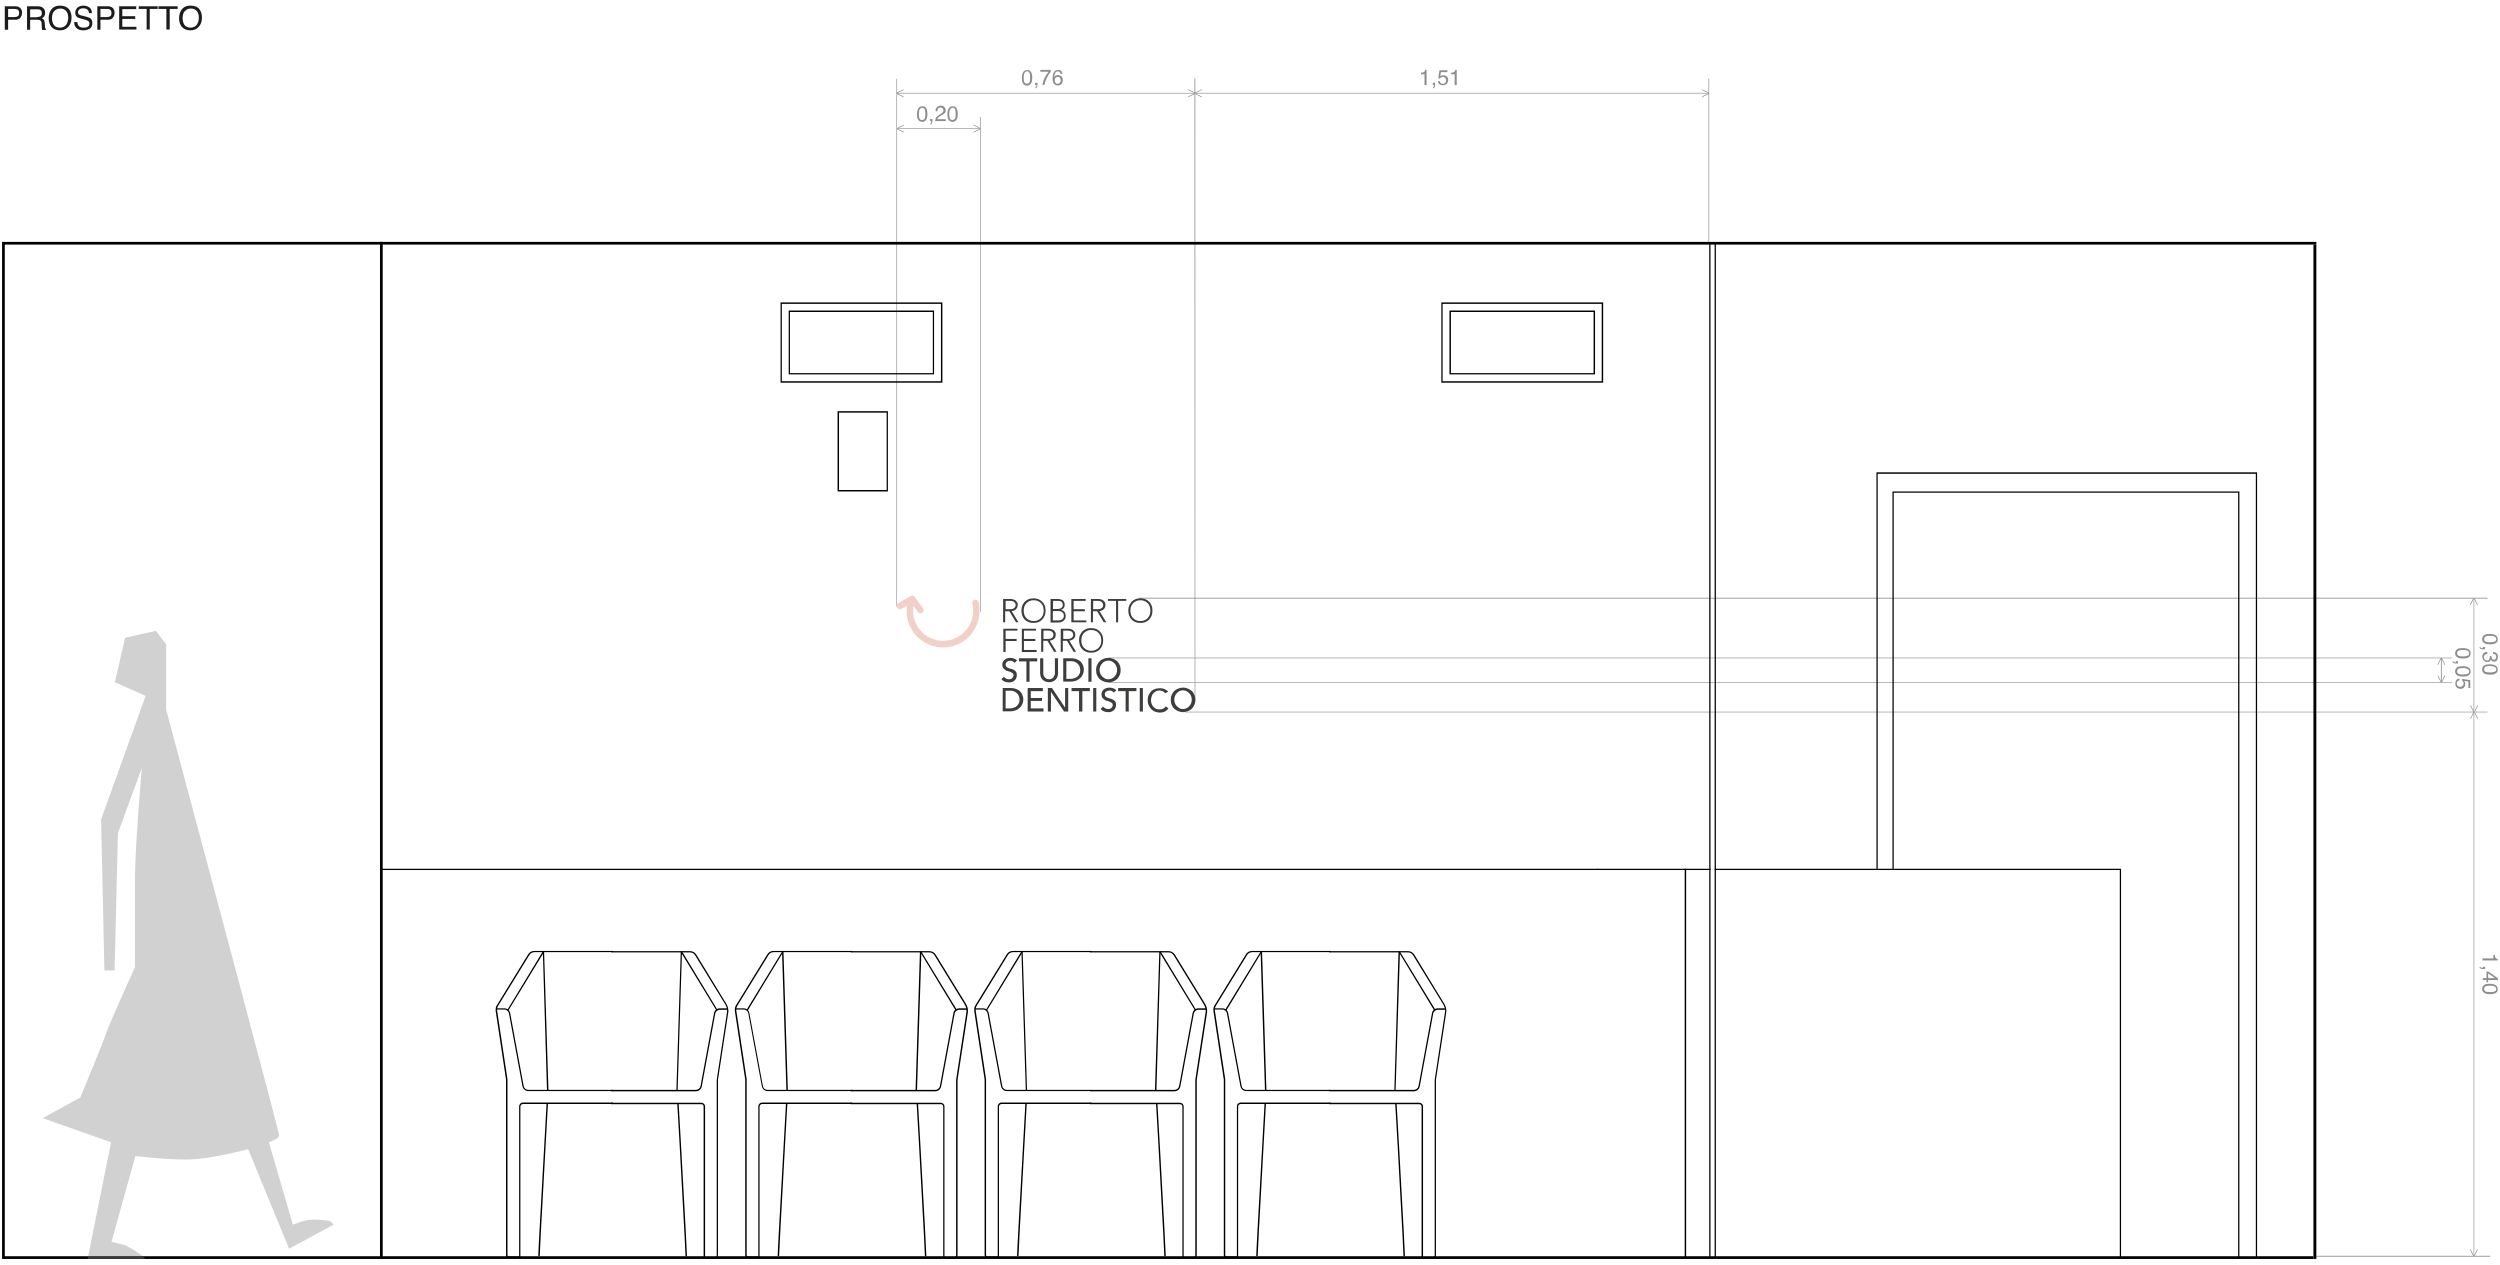 <?xml version="1.0" encoding="utf-8"?>
<!-- Generator: Adobe Illustrator 24.0.3, SVG Export Plug-In . SVG Version: 6.00 Build 0)  -->
<!DOCTYPE svg PUBLIC "-//W3C//DTD SVG 1.1//EN" "http://www.w3.org/Graphics/SVG/1.1/DTD/svg11.dtd">
<svg version="1.1" id="Livello_1" xmlns:x="http://ns.adobe.com/Extensibility/1.0/" xmlns:i="http://ns.adobe.com/AdobeIllustrator/10.0/" xmlns:graph="http://ns.adobe.com/Graphs/1.0/"
	 xmlns="http://www.w3.org/2000/svg" xmlns:xlink="http://www.w3.org/1999/xlink" x="0px" y="0px" viewBox="0 0 1202 608"
	 style="enable-background:new 0 0 1202 608;" xml:space="preserve">
<style type="text/css">
	.st0{fill:#8F8C8C;}
	.st1{fill:#D1D1D1;}
	.st2{fill:#383838;}
	.st3{clip-path:url(#SVGID_2_);fill:#F2CFC7;}
	.st4{fill:#3D3D3B;}
	.st5{clip-path:url(#SVGID_4_);fill:#3D3D3B;}
	.st6{clip-path:url(#SVGID_6_);fill:#3D3D3B;}
	.st7{fill:none;stroke:#8F8C8C;stroke-width:0.327;}
	.st8{fill:#1C1C1C;}
</style>
<g>
	<polygon class="st0" points="547.5,287.8 1196,287.8 1196,287.4 547.5,287.4 547.5,287.8 	"/>
	<polygon class="st0" points="569.8,342.5 1196,342.5 1196,342.2 569.8,342.2 569.8,342.5 	"/>
	<polygon class="st0" points="1113.7,604.2 1197.3,604.2 1197.3,603.8 1113.7,603.8 1113.7,604.2 	"/>
	<polygon class="st0" points="533.1,316.5 1179,316.5 1179,316.2 533.1,316.2 533.1,316.5 	"/>
	<polygon class="st0" points="1113.7,328.3 1179,328.3 1179,328 1113.7,328 1113.7,328.3 	"/>
	<polygon class="st0" points="533.1,328.3 1113.7,328.3 1113.7,328 533.1,328 533.1,328.3 	"/>
	<polygon class="st0" points="1173.6,328.1 1174,328.1 1174,316.4 1173.6,316.4 1173.6,328.1 	"/>
	<polygon class="st0" points="1189.3,604 1189.6,604 1189.6,287.6 1189.3,287.6 1189.3,604 	"/>
	<polygon class="st0" points="431.2,62 471.5,62 471.5,61.7 431.2,61.7 431.2,62 	"/>
	<polygon class="st0" points="574.3,37.7 574.4,337.3 574.7,337.3 574.7,37.7 574.3,37.7 	"/>
	<polygon class="st0" points="431,291.5 431.3,291.5 431.3,37.9 431,37.9 431,291.5 	"/>
	<polygon class="st0" points="471.2,294.1 471.5,294.1 471.5,56.2 471.2,56.2 471.2,294.1 	"/>
	<polygon points="182.7,117.6 1113.7,117.6 1113.7,116.3 182.7,116.3 182.7,117.6 	"/>
	<polygon points="1112.3,605.3 1113.7,605.3 1113.7,117.6 1112.3,117.6 1112.3,605.3 	"/>
	<polygon points="182.7,605.3 1112.3,605.3 1112.3,604 182.7,604 182.7,605.3 	"/>
	<polygon points="821.8,117 821.8,417.7 821.8,604.7 822.4,604.7 822.4,417.7 822.4,117 821.8,117 	"/>
	<polygon points="824.4,604.6 825,604.6 825,117 824.4,117 824.4,604.6 	"/>
	<polygon points="1.7,117 1.7,117.6 182.7,117.6 182.7,604 2.3,604 2.3,117 1.7,117 1.7,117.6 1.7,117 1,117 1,605.3 184,605.3 
		184,116.3 1,116.3 1,117 1.7,117 	"/>
	<path d="M409.7,457.2h-37.8c-1.2,0-2.4,0.6-3,1.7l-15,24.4c-0.4,0.6-0.6,1.3-0.6,2.1c0,0.2,0,0.4,0,0.6l5,33.1v84.4
		c0,0.8,0.6,1.4,1.4,1.4h5.5v-72.8c0-0.7,0.6-1.3,1.3-1.3h43.2v-0.7h-43.2c-1.1,0-1.9,0.9-1.9,1.9v72.1h-4.9c-0.4,0-0.7-0.3-0.7-0.7
		v-84.5l-5-33.1c0-0.2,0-0.3,0-0.5c0-0.6,0.2-1.2,0.5-1.7l15-24.4c0.5-0.9,1.5-1.4,2.5-1.4h37.8V457.2L409.7,457.2z"/>
	<path d="M353.8,485.4h3.8c1.1,0,2,0.8,2.2,1.8l5.9,31.9l0.6,3.2c0.3,1.3,1.4,2.3,2.8,2.3h40.7V524H369c-1.1,0-2-0.7-2.2-1.8
		l-0.6-3.2l-5.9-31.9c-0.3-1.4-1.4-2.3-2.8-2.3h-3.8V485.4L353.8,485.4z"/>
	<polyline points="376,457.6 378.1,524.3 378.8,524.3 376.7,457.5 	"/>
	<polyline points="359.5,485.9 376.6,457.7 376.1,457.4 358.9,485.6 	"/>
	<polyline points="442.3,457.6 440.2,524.3 440.9,524.3 443,457.6 	"/>
	<polyline points="460.1,485.6 442.9,457.4 442.4,457.7 459.5,485.9 	"/>
	<path d="M409,457.9h37.8c1,0,2,0.5,2.5,1.4l14.5,23.6c0.6,1,0.9,2,0.9,3.2c0,0.3,0,0.6-0.1,0.9l-4.9,32.2v84.3c0,0.5-0.4,1-1,1
		h-4.6V532c0-1-0.8-1.8-1.8-1.8H409v0.7h43.4c0.6,0,1.1,0.5,1.1,1.1V605h5.3c0.9,0,1.6-0.7,1.6-1.6v-84.2l4.9-32.1
		c0.1-0.3,0.1-0.7,0.1-1c0-1.2-0.3-2.4-1-3.5L449.9,459c-0.7-1.1-1.8-1.7-3.1-1.7H409V457.9L409,457.9z"/>
	<path d="M465,484.8h-3.8c-1.4,0-2.6,1-2.8,2.3l-5.9,31.9l-0.6,3.2c-0.2,1-1.1,1.8-2.2,1.8H409v0.7h40.7c1.4,0,2.5-1,2.8-2.3
		l0.6-3.2l5.9-31.9c0.2-1,1.1-1.8,2.2-1.8h3.8V484.8L465,484.8z"/>
	<path d="M374.6,604c0-0.5,0.3-5.4,0.6-12.4c0.6-10.5,1.4-25.7,2.1-38.4c0.4-6.3,0.7-12,0.9-16.1c0.2-4.1,0.4-6.6,0.4-6.6l-0.7,0
		c0,0-1,17.8-2,35.9c-0.5,9-1,18.2-1.4,25.1c-0.4,7-0.6,11.8-0.6,12.4H374.6L374.6,604z"/>
	<path d="M445.4,604c0-0.6-0.3-5.4-0.6-12.4c-1.1-21-3.4-61-3.4-61l-0.7,0c0,0,0.1,1.1,0.2,3.1c0.4,6.8,1.4,23.9,2.2,39.6
		c0.9,15.6,1.6,29.8,1.6,30.7H445.4L445.4,604z"/>
	<path d="M524.8,457.2H487c-1.2,0-2.4,0.6-3,1.7l-15,24.4c-0.4,0.6-0.6,1.3-0.6,2.1c0,0.2,0,0.4,0,0.6l5,33.1v84.4
		c0,0.8,0.6,1.4,1.4,1.4h5.5v-72.8c0-0.7,0.6-1.3,1.3-1.3h43.2v-0.7h-43.2c-1.1,0-1.9,0.9-1.9,1.9v72.1h-4.9c-0.4,0-0.7-0.3-0.7-0.7
		v-84.5l-5-33.1c0-0.2,0-0.3,0-0.5c0-0.6,0.2-1.2,0.5-1.7l15-24.4c0.5-0.9,1.5-1.4,2.5-1.4h37.8V457.2L524.8,457.2z"/>
	<path d="M468.8,485.4h3.8c1.1,0,2,0.8,2.2,1.8l5.9,31.9l0.6,3.2c0.3,1.3,1.4,2.3,2.8,2.3h40.7V524h-40.7c-1.1,0-2-0.7-2.2-1.8
		l-0.6-3.2l-5.9-31.9c-0.3-1.4-1.4-2.3-2.8-2.3h-3.8V485.4L468.8,485.4z"/>
	<polyline points="491.1,457.6 493.2,524.3 493.8,524.3 491.7,457.5 	"/>
	<polyline points="474.5,485.9 491.7,457.7 491.1,457.4 474,485.6 	"/>
	<polyline points="557.4,457.6 555.3,524.3 556,524.3 558,457.6 	"/>
	<polyline points="575.1,485.6 558,457.4 557.4,457.7 574.6,485.9 	"/>
	<path d="M524,457.9h37.8c1,0,2,0.5,2.5,1.4l14.5,23.6c0.6,1,0.9,2,0.9,3.2c0,0.3,0,0.6-0.1,0.9l-4.9,32.2v84.3c0,0.5-0.4,1-1,1
		h-4.6V532c0-1-0.8-1.8-1.8-1.8H524v0.7h43.4c0.6,0,1.1,0.5,1.1,1.1V605h5.3c0.9,0,1.6-0.7,1.6-1.6v-84.2l4.9-32.1
		c0.1-0.3,0.1-0.7,0.1-1c0-1.2-0.3-2.4-1-3.5L564.9,459c-0.7-1.1-1.8-1.7-3.1-1.7H524V457.9L524,457.9z"/>
	<path d="M580,484.8h-3.8c-1.4,0-2.6,1-2.8,2.3l-5.9,31.9l0.3,0.1l-0.3-0.1l-0.6,3.2c-0.2,1-1.1,1.8-2.2,1.8H524v0.7h40.7
		c1.4,0,2.5-1,2.8-2.3l0.6-3.2l5.9-31.9c0.2-1,1.1-1.8,2.2-1.8h3.8V484.8L580,484.8z"/>
	<path d="M489.7,604c0-0.5,0.3-5.4,0.6-12.4c0.6-10.5,1.4-25.7,2.1-38.4c0.4-6.3,0.7-12,0.9-16.1c0.2-4.1,0.4-6.6,0.4-6.6l-0.7,0
		c0,0-1,17.8-2,35.9c-0.5,9-1,18.2-1.4,25.1c-0.4,7-0.6,11.8-0.6,12.4H489.7L489.7,604z"/>
	<path d="M560.5,604c0-0.6-0.3-5.4-0.6-12.4c-1.1-21-3.4-61-3.4-61l-0.7,0c0,0,0.1,1.1,0.2,3.1c0.4,6.8,1.4,23.9,2.2,39.6
		c0.9,15.6,1.6,29.8,1.6,30.7H560.5L560.5,604z"/>
	<path d="M639.8,457.2H602c-1.2,0-2.4,0.6-3,1.7l-15,24.4c-0.4,0.6-0.6,1.3-0.6,2.1c0,0.2,0,0.4,0,0.6l5,33.1v84.4
		c0,0.8,0.6,1.4,1.4,1.4h5.5v-72.8c0-0.7,0.6-1.3,1.3-1.3h43.2v-0.7h-43.2c-1.1,0-1.9,0.9-1.9,1.9v72.1h-4.9c-0.4,0-0.7-0.3-0.7-0.7
		v-84.5l-5-33.1c0-0.2,0-0.3,0-0.5c0-0.6,0.2-1.2,0.5-1.7l15-24.4c0.5-0.9,1.5-1.4,2.5-1.4h37.8V457.2L639.8,457.2z"/>
	<path d="M583.9,485.4h3.8c1.1,0,2,0.8,2.2,1.8l5.9,31.9l0.6,3.2c0.3,1.3,1.4,2.3,2.8,2.3h40.7V524h-40.7c-1.1,0-2-0.7-2.2-1.8
		l-0.6-3.2l-5.9-31.9c-0.3-1.4-1.4-2.3-2.8-2.3h-3.8V485.4L583.9,485.4z"/>
	<polyline points="606.1,457.6 608.2,524.3 608.9,524.3 606.8,457.5 	"/>
	<polyline points="589.6,485.9 606.7,457.7 606.2,457.4 589,485.6 	"/>
	<polyline points="672.4,457.6 670.4,524.3 671,524.3 673.1,457.6 	"/>
	<polyline points="690.2,485.6 673,457.4 672.5,457.7 689.6,485.9 	"/>
	<path d="M639.1,457.9h37.8c1,0,2,0.5,2.5,1.4l14.5,23.6c0.6,1,0.9,2,0.9,3.2c0,0.3,0,0.6-0.1,0.9l-4.9,32.2v84.3c0,0.5-0.4,1-1,1
		h-4.6V532c0-1-0.8-1.8-1.8-1.8h-43.4v0.7h43.4c0.6,0,1.1,0.5,1.1,1.1V605h5.3c0.9,0,1.6-0.7,1.6-1.6v-84.2l4.9-32.1
		c0-0.3,0.1-0.7,0.1-1c0-1.2-0.3-2.4-1-3.5L680,459c-0.7-1.1-1.8-1.7-3.1-1.7h-37.8V457.9L639.1,457.9z"/>
	<path d="M695.1,484.8h-3.8c-1.4,0-2.6,1-2.8,2.3l-5.9,31.9l0.3,0.1l-0.3-0.1l-0.6,3.2c-0.2,1-1.1,1.8-2.2,1.8h-40.7v0.7h40.7
		c1.4,0,2.5-1,2.8-2.3l0.6-3.2l5.9-31.9c0.2-1,1.1-1.8,2.2-1.8h3.8V484.8L695.1,484.8z"/>
	<path d="M604.7,604c0-0.5,0.3-5.4,0.6-12.4c0.6-10.5,1.4-25.7,2.1-38.4c0.4-6.3,0.7-12,0.9-16.1c0.2-4.1,0.4-6.6,0.4-6.6l-0.7,0
		c0,0-1,17.8-2,35.9c-0.5,9-1,18.2-1.4,25.1c-0.4,7-0.6,11.8-0.6,12.4H604.7L604.7,604z"/>
	<path d="M675.5,604c0-0.6-0.3-5.4-0.6-12.4c-1.1-21-3.4-61-3.4-61l-0.7,0c0,0,0.1,1.1,0.2,3.1c0.4,6.8,1.4,23.9,2.2,39.6
		c0.9,15.6,1.6,29.8,1.6,30.7H675.5L675.5,604z"/>
	<path d="M294.7,457.2h-37.8c-1.2,0-2.4,0.6-3,1.7l-15,24.4c-0.4,0.6-0.6,1.3-0.6,2.1c0,0.2,0,0.4,0,0.6l5,33.1v84.4
		c0,0.8,0.6,1.4,1.4,1.4h5.5v-72.8c0-0.7,0.6-1.3,1.3-1.3h43.2v-0.7h-43.2c-1.1,0-1.9,0.9-1.9,1.9v72.1h-4.9c-0.4,0-0.7-0.3-0.7-0.7
		v-84.5l-5-33.1c0-0.2,0-0.3,0-0.5c0-0.6,0.2-1.2,0.5-1.7l15-24.4c0.5-0.9,1.5-1.4,2.5-1.4h37.8V457.2L294.7,457.2z"/>
	<path d="M238.7,485.4h3.8c1.1,0,2,0.8,2.2,1.8l5.9,31.9l0.6,3.2c0.3,1.3,1.4,2.3,2.8,2.3h40.7V524H254c-1.1,0-2-0.7-2.2-1.8
		l-0.6-3.2l-5.9-31.9c-0.3-1.4-1.4-2.3-2.8-2.3h-3.8V485.4L238.7,485.4z"/>
	<polyline points="261,457.6 263,524.3 263.7,524.3 261.6,457.5 	"/>
	<polyline points="244.4,485.9 261.6,457.7 261,457.4 243.9,485.6 	"/>
	<polyline points="327.3,457.6 325.2,524.3 325.8,524.3 327.9,457.6 	"/>
	<polyline points="345,485.6 327.9,457.4 327.3,457.7 344.5,485.9 	"/>
	<path d="M293.9,457.9h37.8c1,0,2,0.5,2.5,1.4l14.5,23.6c0.6,1,0.9,2,0.9,3.2c0,0.3,0,0.6-0.1,0.9l-4.9,32.2v84.3c0,0.5-0.4,1-1,1
		h-4.6V532c0-1-0.8-1.8-1.8-1.8h-43.4v0.7h43.4c0.6,0,1.1,0.5,1.1,1.1V605h5.3c0.9,0,1.6-0.7,1.6-1.6v-84.2l4.9-32.1
		c0.1-0.3,0.1-0.7,0.1-1c0-1.2-0.3-2.4-1-3.5L334.8,459c-0.7-1.1-1.8-1.7-3.1-1.7h-37.8V457.9L293.9,457.9z"/>
	<path d="M349.9,484.8h-3.8c-1.4,0-2.6,1-2.8,2.3l-5.9,31.9l-0.6,3.2c-0.2,1-1.1,1.8-2.2,1.8h-40.7v0.7h40.7c1.4,0,2.5-1,2.8-2.3
		l0.6-3.2l5.9-31.9c0.2-1,1.1-1.8,2.2-1.8h3.8V484.8L349.9,484.8z"/>
	<path d="M259.5,604c0-0.5,0.3-5.4,0.6-12.4c0.6-10.5,1.4-25.7,2.1-38.4c0.4-6.3,0.7-12,0.9-16.1c0.2-4.1,0.4-6.6,0.4-6.6l-0.7,0
		c0,0-1,17.8-2,35.9c-0.5,9-1,18.2-1.4,25.1c-0.4,7-0.6,11.8-0.6,12.4H259.5L259.5,604z"/>
	<path d="M330.3,604c0-0.6-0.3-5.4-0.6-12.4c-1.1-21-3.4-61-3.4-61l-0.7,0c0,0,0.1,1.1,0.2,3.1c0.4,6.8,1.4,23.9,2.2,39.6
		c0.9,15.6,1.6,29.8,1.6,30.7H330.3L330.3,604z"/>
	<polygon points="902.8,418 902.8,227.8 1084.6,227.8 1084.6,604.7 1085.2,604.7 1085.2,227.1 902.2,227.1 902.2,418 902.8,418 	"/>
	<polygon points="910.5,418.3 910.5,236.9 1076.1,236.9 1076.1,605.3 1076.7,605.3 1076.7,236.3 909.9,236.3 909.9,418.3 
		910.5,418.3 	"/>
	<polygon points="824.4,418.3 911.3,418.3 1019.2,418.3 1019.2,605.3 1019.8,605.3 1019.8,417.7 911.3,417.7 824.4,417.7 
		824.4,418.3 	"/>
	<polygon points="810,418.3 822.4,418.3 822.4,417.7 810,417.7 810,418.3 	"/>
	<polygon points="768.1,418.3 810,418.3 810,604.7 810.7,604.7 810.7,417.7 768.1,417.7 768.1,418.3 	"/>
	<polygon points="182.7,418.3 768.5,418.3 768.5,417.7 182.7,417.7 182.7,418.3 	"/>
	<polygon points="770.4,183.6 770.4,183.3 693.6,183.3 693.6,146.1 770.1,146.1 770.1,183.6 770.4,183.6 770.4,183.3 770.4,183.6 
		770.8,183.6 770.8,145.4 693,145.4 693,184 770.8,184 770.8,183.6 770.4,183.6 	"/>
	<polygon points="766.5,179.7 766.5,179.4 697.6,179.4 697.6,150 766.2,150 766.2,179.7 766.5,179.7 766.5,179.4 766.5,179.7 
		766.9,179.7 766.9,149.3 696.9,149.3 696.9,180 766.9,180 766.9,179.7 766.5,179.7 	"/>
	<polygon points="452.7,183.6 452.7,183.3 375.9,183.3 375.9,146.1 452.4,146.1 452.4,183.6 452.7,183.6 452.7,183.3 452.7,183.6 
		453.1,183.6 453.1,145.4 375.3,145.4 375.3,184 453.1,184 453.1,183.6 452.7,183.6 	"/>
	<polygon points="448.8,179.7 448.8,179.4 379.8,179.4 379.8,150 448.5,150 448.5,179.7 448.8,179.7 448.8,179.4 448.8,179.7 
		449.1,179.7 449.1,149.3 379.2,149.3 379.2,180 449.1,180 449.1,179.7 448.8,179.7 	"/>
	<polygon points="426.6,235.9 426.6,235.6 403.4,235.6 403.4,198.4 426.3,198.4 426.3,235.9 426.6,235.9 426.6,235.6 426.6,235.9 
		426.9,235.9 426.9,197.7 402.7,197.7 402.7,236.3 426.9,236.3 426.9,235.9 426.6,235.9 	"/>
	<path class="st1" d="M75,303.3l-14.8,3.3L55.2,328l14.8,6.6l-21.4,59.4l1.6,72.6h4.9l1.6-66l11.5-31.4c0,0-3.3,38-3.3,52.8V465
		c0,0-12,26.4-13.7,31.3c-1.6,5-12.6,31.4-12.6,31.4l-18.1,9.9l32.9,11.6L42.4,604h26.2c-1.6-1.3-4.4-3.3-8.4-5.3l-6.6-1.6
		l11.5-41.3c0,0,13.1,1.7,24.6,1.7c11.5,0,29.6-5,29.6-5l19.7,47.9l21.4-11.6l-1.6-1.7c0,0-3.7-0.7-7.5-0.7c-1.9,0-4,0.2-5.6,0.7
		l-4.9,1.7l-11.5-39.6c0,0,4.9-1.7,4.9-3.3c0-1.7-36.2-137-36.2-137l-18.1-67.7v-31.4L75,303.3L75,303.3z M70,605.3H42.1H70
		L70,605.3z"/>
	<path class="st2" d="M68.5,604H42.4l-0.3,1.3H70C70,605.3,69.5,604.8,68.5,604"/>
	<g>
		<defs>
			<polygon id="SVGID_1_" points="431.2,342.4 574.6,342.4 574.6,286.3 431.2,286.3 431.2,342.4 			"/>
		</defs>
		<clipPath id="SVGID_2_">
			<use xlink:href="#SVGID_1_"  style="overflow:visible;"/>
		</clipPath>
		<path class="st3" d="M470.5,289.4c-0.2-0.8-1-1.3-1.9-1.1c-0.8,0.2-1.3,1-1.1,1.9c0.3,1.1,0.4,2.3,0.4,3.5c0,8-6.5,14.4-14.5,14.4
			c-8,0-14.4-6.5-14.4-14.4c0-0.8,0.1-1.6,0.2-2.4l2.2,3c0.3,0.4,0.8,0.6,1.2,0.6c0.3,0,0.6-0.1,0.9-0.3c0.7-0.5,0.8-1.5,0.3-2.1
			l-4-5.5c-0.2-0.3-0.5-0.5-0.8-0.6l-0.2,0l0,0c-0.3-0.1-0.7,0-1,0.2l-5.9,3.4c-0.7,0.4-1,1.4-0.6,2.1c0.3,0.5,0.8,0.8,1.3,0.8
			c0.3,0,0.5-0.1,0.8-0.2l2.7-1.5c-0.1,0.9-0.2,1.7-0.2,2.6c0,9.6,7.9,17.5,17.5,17.5c9.7,0,17.5-7.8,17.5-17.5
			C471,292.2,470.8,290.7,470.5,289.4"/>
	</g>
	<path class="st4" d="M482.4,288h3c0.1,0,0.4,0,0.6,0c0.3,0,0.5,0,0.8,0.1c0.3,0.1,0.6,0.1,0.9,0.3c0.3,0.1,0.6,0.3,0.8,0.5
		c0.2,0.2,0.4,0.5,0.6,0.8c0.2,0.3,0.2,0.8,0.2,1.2c0,0.5-0.1,1-0.3,1.3c-0.2,0.4-0.4,0.6-0.7,0.9c-0.3,0.2-0.6,0.4-0.9,0.5
		c-0.3,0.1-0.7,0.2-1,0.2l3.3,5.4h-1.2l-3.2-5.3h-2v5.3h-1V288L482.4,288z M483.5,292.9h2.2c0.6,0,1-0.1,1.3-0.2
		c0.3-0.1,0.6-0.3,0.8-0.5c0.2-0.2,0.3-0.4,0.4-0.7c0.1-0.2,0.1-0.4,0.1-0.6c0-0.2,0-0.4-0.1-0.6c-0.1-0.2-0.2-0.4-0.4-0.7
		c-0.2-0.2-0.5-0.4-0.8-0.5c-0.3-0.1-0.8-0.2-1.3-0.2h-2.2V292.9L483.5,292.9z"/>
	<path class="st4" d="M491.1,293.6c0-0.9,0.1-1.6,0.4-2.4c0.3-0.7,0.7-1.3,1.2-1.9c0.5-0.5,1.1-0.9,1.8-1.2c0.7-0.3,1.5-0.4,2.4-0.4
		c0.9,0,1.6,0.1,2.4,0.4c0.7,0.3,1.3,0.7,1.8,1.2c0.5,0.5,0.9,1.1,1.2,1.9c0.3,0.7,0.4,1.5,0.4,2.4c0,0.9-0.1,1.6-0.4,2.4
		c-0.3,0.7-0.7,1.3-1.2,1.9c-0.5,0.5-1.1,0.9-1.8,1.2c-0.7,0.3-1.5,0.4-2.4,0.4c-0.9,0-1.6-0.1-2.4-0.4c-0.7-0.3-1.3-0.7-1.8-1.2
		c-0.5-0.5-0.9-1.1-1.2-1.9C491.3,295.2,491.1,294.4,491.1,293.6 M492.2,293.6c0,0.7,0.1,1.3,0.3,2c0.2,0.6,0.5,1.1,1,1.6
		c0.4,0.4,0.9,0.8,1.5,1c0.6,0.3,1.2,0.4,2,0.4c0.7,0,1.4-0.1,2-0.4c0.6-0.3,1.1-0.6,1.5-1c0.4-0.4,0.7-1,1-1.6
		c0.2-0.6,0.3-1.3,0.3-2c0-0.7-0.1-1.3-0.3-2c-0.2-0.6-0.5-1.1-1-1.6c-0.4-0.4-0.9-0.8-1.5-1c-0.6-0.3-1.2-0.4-2-0.4
		c-0.7,0-1.4,0.1-2,0.4c-0.6,0.3-1.1,0.6-1.5,1c-0.4,0.4-0.7,1-1,1.6C492.3,292.2,492.2,292.9,492.2,293.6"/>
	<path class="st4" d="M505.1,288h3.2c0.4,0,0.9,0,1.3,0.1c0.4,0.1,0.8,0.2,1.2,0.4c0.3,0.2,0.6,0.5,0.8,0.9c0.2,0.4,0.3,0.9,0.3,1.5
		c0,0.6-0.2,1.1-0.5,1.5c-0.3,0.4-0.8,0.7-1.5,0.8v0c0.4,0,0.7,0.1,1,0.3c0.3,0.1,0.6,0.3,0.8,0.6c0.2,0.2,0.4,0.5,0.5,0.9
		c0.1,0.3,0.2,0.7,0.2,1.1c0,0.6-0.1,1.2-0.4,1.6c-0.2,0.4-0.6,0.7-0.9,1c-0.4,0.2-0.8,0.4-1.2,0.5c-0.4,0.1-0.9,0.1-1.2,0.1h-3.6
		V288L505.1,288z M506.2,292.8h2.2c0.5,0,1-0.1,1.3-0.2c0.3-0.1,0.6-0.3,0.8-0.5c0.2-0.2,0.3-0.4,0.4-0.6c0.1-0.2,0.1-0.4,0.1-0.6
		c0-0.4-0.1-0.7-0.2-1c-0.1-0.3-0.3-0.5-0.5-0.6c-0.2-0.2-0.5-0.3-0.8-0.3c-0.3-0.1-0.6-0.1-0.9-0.1h-2.3V292.8L506.2,292.8z
		 M506.2,298.3h2.4c0.6,0,1.1-0.1,1.5-0.2c0.4-0.1,0.7-0.3,0.9-0.6c0.2-0.2,0.3-0.5,0.4-0.7c0.1-0.2,0.1-0.5,0.1-0.7
		c0-0.4-0.1-0.8-0.2-1.1c-0.2-0.3-0.4-0.5-0.6-0.7c-0.3-0.2-0.5-0.3-0.9-0.4c-0.3-0.1-0.6-0.1-1-0.1h-2.6V298.3L506.2,298.3z"/>
	<polygon class="st4" points="515.1,288 522,288 522,288.9 516.2,288.9 516.2,292.9 521.6,292.9 521.6,293.9 516.2,293.9 
		516.2,298.3 522.3,298.3 522.3,299.2 515.1,299.2 515.1,288 	"/>
	<path class="st4" d="M524.6,288h3c0.1,0,0.3,0,0.6,0c0.3,0,0.5,0,0.8,0.1c0.3,0.1,0.6,0.1,0.9,0.3c0.3,0.1,0.6,0.3,0.8,0.5
		c0.2,0.2,0.4,0.5,0.6,0.8c0.2,0.3,0.2,0.8,0.2,1.2c0,0.5-0.1,1-0.3,1.3c-0.2,0.4-0.4,0.6-0.7,0.9c-0.3,0.2-0.6,0.4-0.9,0.5
		c-0.3,0.1-0.7,0.2-1,0.2l3.3,5.4h-1.2l-3.2-5.3h-2v5.3h-1V288L524.6,288z M525.6,292.9h2.2c0.5,0,1-0.1,1.3-0.2
		c0.3-0.1,0.6-0.3,0.8-0.5c0.2-0.2,0.3-0.4,0.4-0.7c0.1-0.2,0.1-0.4,0.1-0.6c0-0.2,0-0.4-0.1-0.6c-0.1-0.2-0.2-0.4-0.4-0.7
		c-0.2-0.2-0.5-0.4-0.8-0.5c-0.3-0.1-0.8-0.2-1.3-0.2h-2.2V292.9L525.6,292.9z"/>
	<polygon class="st4" points="536.6,288.9 532.7,288.9 532.7,288 541.5,288 541.5,288.9 537.6,288.9 537.6,299.2 536.6,299.2 
		536.6,288.9 	"/>
	<path class="st4" d="M542.5,293.6c0-0.9,0.1-1.6,0.4-2.4c0.3-0.7,0.7-1.3,1.2-1.9c0.5-0.5,1.1-0.9,1.8-1.2c0.7-0.3,1.5-0.4,2.4-0.4
		c0.9,0,1.6,0.1,2.4,0.4c0.7,0.3,1.3,0.7,1.8,1.2c0.5,0.5,0.9,1.1,1.2,1.9c0.3,0.7,0.4,1.5,0.4,2.4c0,0.9-0.1,1.6-0.4,2.4
		c-0.3,0.7-0.7,1.3-1.2,1.9c-0.5,0.5-1.1,0.9-1.8,1.2c-0.7,0.3-1.5,0.4-2.4,0.4c-0.9,0-1.6-0.1-2.4-0.4c-0.7-0.3-1.3-0.7-1.8-1.2
		c-0.5-0.5-0.9-1.1-1.2-1.9C542.6,295.2,542.5,294.4,542.5,293.6 M543.5,293.6c0,0.7,0.1,1.3,0.3,2c0.2,0.6,0.5,1.1,1,1.6
		c0.4,0.4,0.9,0.8,1.5,1c0.6,0.3,1.2,0.4,2,0.4c0.7,0,1.4-0.1,2-0.4c0.6-0.3,1.1-0.6,1.5-1c0.4-0.4,0.7-1,1-1.6
		c0.2-0.6,0.3-1.3,0.3-2c0-0.7-0.1-1.3-0.3-2c-0.2-0.6-0.5-1.1-1-1.6c-0.4-0.4-0.9-0.8-1.5-1c-0.6-0.3-1.2-0.4-2-0.4
		c-0.7,0-1.4,0.1-2,0.4c-0.6,0.3-1.1,0.6-1.5,1c-0.4,0.4-0.7,1-1,1.6C543.6,292.2,543.5,292.9,543.5,293.6"/>
	<polygon class="st4" points="482.4,302.3 489.2,302.3 489.2,303.2 483.5,303.2 483.5,307.2 488.8,307.2 488.8,308.2 483.5,308.2 
		483.5,313.5 482.4,313.5 482.4,302.3 	"/>
	<polygon class="st4" points="491.3,302.3 498.1,302.3 498.1,303.2 492.3,303.2 492.3,307.2 497.8,307.2 497.8,308.2 492.3,308.2 
		492.3,312.5 498.4,312.5 498.4,313.5 491.3,313.5 491.3,302.3 	"/>
	<path class="st4" d="M500.7,302.3h3c0.1,0,0.3,0,0.6,0c0.3,0,0.5,0,0.8,0.1c0.3,0.1,0.6,0.1,0.9,0.3c0.3,0.1,0.6,0.3,0.8,0.5
		c0.2,0.2,0.4,0.5,0.6,0.8c0.2,0.3,0.2,0.8,0.2,1.2c0,0.5-0.1,1-0.3,1.3c-0.2,0.4-0.4,0.6-0.7,0.8c-0.3,0.2-0.6,0.4-0.9,0.5
		c-0.3,0.1-0.7,0.2-1,0.2l3.3,5.4h-1.2l-3.2-5.3h-2v5.3h-1V302.3L500.7,302.3z M501.7,307.2h2.2c0.6,0,1-0.1,1.3-0.2
		c0.3-0.1,0.6-0.3,0.8-0.5c0.2-0.2,0.3-0.4,0.4-0.7c0.1-0.2,0.1-0.4,0.1-0.6c0-0.2,0-0.4-0.1-0.6c-0.1-0.2-0.2-0.4-0.4-0.7
		c-0.2-0.2-0.5-0.4-0.8-0.5c-0.3-0.1-0.8-0.2-1.3-0.2h-2.2V307.2L501.7,307.2z"/>
	<path class="st4" d="M510.1,302.3h3c0.1,0,0.3,0,0.6,0c0.3,0,0.5,0,0.8,0.1c0.3,0.1,0.6,0.1,0.9,0.3c0.3,0.1,0.6,0.3,0.8,0.5
		c0.2,0.2,0.4,0.5,0.6,0.8c0.2,0.3,0.2,0.8,0.2,1.2c0,0.5-0.1,1-0.3,1.3c-0.2,0.4-0.4,0.6-0.7,0.8c-0.3,0.2-0.6,0.4-0.9,0.5
		c-0.3,0.1-0.7,0.2-1,0.2l3.3,5.4h-1.2l-3.2-5.3h-2v5.3h-1V302.3L510.1,302.3z M511.2,307.2h2.2c0.6,0,1-0.1,1.3-0.2
		c0.3-0.1,0.6-0.3,0.8-0.5c0.2-0.2,0.3-0.4,0.4-0.7c0.1-0.2,0.1-0.4,0.1-0.6c0-0.2,0-0.4-0.1-0.6c-0.1-0.2-0.2-0.4-0.4-0.7
		c-0.2-0.2-0.5-0.4-0.8-0.5c-0.3-0.1-0.8-0.2-1.3-0.2h-2.2V307.2L511.2,307.2z"/>
	<path class="st4" d="M518.8,307.9c0-0.9,0.1-1.6,0.4-2.4c0.3-0.7,0.7-1.3,1.2-1.9c0.5-0.5,1.1-0.9,1.8-1.2c0.7-0.3,1.5-0.4,2.4-0.4
		c0.9,0,1.6,0.1,2.4,0.4c0.7,0.3,1.3,0.7,1.8,1.2c0.5,0.5,0.9,1.1,1.2,1.9c0.3,0.7,0.4,1.5,0.4,2.4c0,0.9-0.1,1.6-0.4,2.4
		c-0.3,0.7-0.7,1.4-1.2,1.9c-0.5,0.5-1.1,0.9-1.8,1.2c-0.7,0.3-1.5,0.4-2.4,0.4c-0.9,0-1.6-0.1-2.4-0.4c-0.7-0.3-1.3-0.7-1.8-1.2
		c-0.5-0.5-0.9-1.1-1.2-1.9C519,309.5,518.8,308.7,518.8,307.9 M519.9,307.9c0,0.7,0.1,1.3,0.3,2c0.2,0.6,0.5,1.1,1,1.6
		c0.4,0.4,0.9,0.8,1.5,1c0.6,0.3,1.2,0.4,2,0.4c0.7,0,1.4-0.1,2-0.4c0.6-0.3,1.1-0.6,1.5-1c0.4-0.4,0.7-1,1-1.6
		c0.2-0.6,0.3-1.3,0.3-2c0-0.7-0.1-1.3-0.3-2c-0.2-0.6-0.5-1.1-1-1.6c-0.4-0.4-0.9-0.8-1.5-1c-0.6-0.3-1.2-0.4-2-0.4
		c-0.7,0-1.4,0.1-2,0.4c-0.6,0.3-1.1,0.6-1.5,1c-0.4,0.4-0.7,1-1,1.6C520,306.5,519.9,307.2,519.9,307.9"/>
	<path class="st4" d="M482.7,325.4c0.3,0.4,0.6,0.7,1.1,0.9c0.4,0.2,0.9,0.3,1.3,0.3c0.3,0,0.5,0,0.8-0.1c0.3-0.1,0.5-0.2,0.7-0.4
		c0.2-0.2,0.4-0.4,0.5-0.6c0.1-0.2,0.2-0.5,0.2-0.8c0-0.4-0.1-0.8-0.4-1c-0.3-0.2-0.6-0.4-1-0.6c-0.4-0.2-0.9-0.3-1.3-0.4
		c-0.5-0.1-0.9-0.3-1.3-0.6c-0.4-0.3-0.7-0.6-1-1c-0.3-0.4-0.4-1-0.4-1.7c0-0.3,0.1-0.7,0.2-1c0.1-0.4,0.4-0.7,0.7-1
		c0.3-0.3,0.7-0.6,1.2-0.8c0.5-0.2,1.1-0.3,1.7-0.3c0.6,0,1.2,0.1,1.8,0.3c0.6,0.2,1.1,0.5,1.5,1l-1.2,1.1c-0.2-0.3-0.5-0.5-0.8-0.7
		c-0.3-0.2-0.7-0.3-1.2-0.3c-0.4,0-0.8,0.1-1.1,0.2c-0.3,0.1-0.5,0.3-0.7,0.4c-0.2,0.2-0.3,0.4-0.4,0.6c-0.1,0.2-0.1,0.4-0.1,0.6
		c0,0.5,0.1,0.8,0.4,1.1c0.3,0.3,0.6,0.5,1,0.6c0.4,0.2,0.9,0.3,1.3,0.4c0.5,0.1,0.9,0.3,1.3,0.5c0.4,0.2,0.7,0.5,1,0.9
		c0.3,0.4,0.4,0.9,0.4,1.6c0,0.5-0.1,1-0.3,1.5c-0.2,0.4-0.5,0.8-0.8,1.1c-0.4,0.3-0.8,0.5-1.2,0.7c-0.5,0.2-1,0.2-1.5,0.2
		c-0.7,0-1.4-0.1-2.1-0.4c-0.6-0.3-1.2-0.6-1.5-1.2L482.7,325.4L482.7,325.4z"/>
	<polygon class="st4" points="493.5,318 489.9,318 489.9,316.5 498.7,316.5 498.7,318 495,318 495,327.8 493.5,327.8 493.5,318 	"/>
	<path class="st4" d="M501.6,316.5v6.9c0,0.3,0,0.7,0.1,1.1c0.1,0.4,0.3,0.7,0.5,1c0.2,0.3,0.5,0.6,0.9,0.8c0.4,0.2,0.8,0.3,1.3,0.3
		c0.5,0,1-0.1,1.3-0.3c0.4-0.2,0.7-0.5,0.9-0.8c0.2-0.3,0.4-0.7,0.5-1c0.1-0.4,0.1-0.7,0.1-1.1v-6.9h1.5v7.1c0,0.7-0.1,1.3-0.3,1.8
		c-0.2,0.5-0.5,1-0.9,1.4c-0.4,0.4-0.9,0.7-1.4,0.9c-0.5,0.2-1.1,0.3-1.7,0.3c-0.6,0-1.2-0.1-1.7-0.3c-0.5-0.2-1-0.5-1.4-0.9
		s-0.7-0.9-0.9-1.4c-0.2-0.5-0.3-1.1-0.3-1.8v-7.1H501.6L501.6,316.5z"/>
	<path class="st4" d="M511.2,316.5h3.9c0.8,0,1.5,0.1,2.1,0.3c0.6,0.2,1.1,0.4,1.6,0.7c0.4,0.3,0.8,0.6,1.1,1
		c0.3,0.4,0.5,0.8,0.7,1.2c0.2,0.4,0.3,0.8,0.4,1.2c0.1,0.4,0.1,0.8,0.1,1.1c0,0.7-0.1,1.4-0.4,2.1c-0.3,0.7-0.7,1.3-1.2,1.8
		c-0.5,0.5-1.2,0.9-1.9,1.3c-0.8,0.3-1.7,0.5-2.7,0.5h-3.7V316.5L511.2,316.5z M512.8,326.4h1.9c0.6,0,1.3-0.1,1.8-0.3
		c0.6-0.2,1.1-0.4,1.5-0.8c0.4-0.3,0.8-0.8,1-1.3c0.3-0.5,0.4-1.1,0.4-1.8c0-0.4-0.1-0.8-0.2-1.3c-0.1-0.5-0.3-0.9-0.7-1.4
		c-0.3-0.4-0.8-0.8-1.3-1.1c-0.6-0.3-1.3-0.5-2.2-0.5h-2.3V326.4L512.8,326.4z"/>
	<polygon class="st4" points="523.3,316.5 524.8,316.5 524.8,327.8 523.3,327.8 523.3,316.5 	"/>
	<g>
		<defs>
			<polygon id="SVGID_3_" points="431.2,342.4 574.6,342.4 574.6,286.3 431.2,286.3 431.2,342.4 			"/>
		</defs>
		<clipPath id="SVGID_4_">
			<use xlink:href="#SVGID_3_"  style="overflow:visible;"/>
		</clipPath>
		<path class="st5" d="M1060.9,328.1h-528c-0.9,0-1.6-0.2-2.4-0.5c-0.7-0.3-1.3-0.7-1.9-1.2c-0.5-0.5-0.9-1.2-1.2-1.9
			c-0.3-0.7-0.4-1.5-0.4-2.3c0-0.8,0.1-1.6,0.4-2.3c0.3-0.7,0.7-1.3,1.2-1.9c0.5-0.5,1.1-0.9,1.9-1.2c0.7-0.3,1.5-0.5,2.4-0.5
			c0.9,0,1.6,0.2,2.4,0.5c0.7,0.3,1.3,0.7,1.9,1.2c0.5,0.5,0.9,1.2,1.2,1.9c0.3,0.7,0.4,1.5,0.4,2.3c0,0.8-0.1,1.6-0.4,2.3
			c-0.3,0.7-0.7,1.3-1.2,1.9c-0.5,0.5-1.1,0.9-1.9,1.2c-0.7,0.3-1.5,0.5-2.4,0.5 M532.9,326.6c0.6,0,1.2-0.1,1.7-0.4
			c0.5-0.2,1-0.6,1.3-1c0.4-0.4,0.7-0.9,0.9-1.4c0.2-0.5,0.3-1.1,0.3-1.7c0-0.6-0.1-1.2-0.3-1.7c-0.2-0.5-0.5-1-0.9-1.4
			c-0.4-0.4-0.8-0.7-1.3-1c-0.5-0.2-1.1-0.4-1.7-0.4c-0.6,0-1.2,0.1-1.7,0.4c-0.5,0.2-1,0.6-1.3,1c-0.4,0.4-0.7,0.9-0.9,1.4
			c-0.2,0.5-0.3,1.1-0.3,1.7c0,0.6,0.1,1.2,0.3,1.7c0.2,0.5,0.5,1,0.9,1.4c0.4,0.4,0.8,0.7,1.3,1
			C531.6,326.5,532.2,326.6,532.9,326.6"/>
	</g>
	<path class="st4" d="M482.1,330.8h3.9c0.8,0,1.5,0.1,2.1,0.3c0.6,0.2,1.1,0.4,1.6,0.7c0.4,0.3,0.8,0.6,1.1,1
		c0.3,0.4,0.5,0.8,0.7,1.2c0.2,0.4,0.3,0.8,0.4,1.2c0.1,0.4,0.1,0.8,0.1,1.1c0,0.7-0.1,1.4-0.4,2.1c-0.3,0.7-0.7,1.3-1.2,1.8
		c-0.5,0.5-1.2,0.9-1.9,1.3c-0.8,0.3-1.7,0.5-2.7,0.5h-3.7V330.8L482.1,330.8z M483.6,340.6h1.9c0.6,0,1.3-0.1,1.8-0.3
		c0.6-0.2,1.1-0.4,1.5-0.8c0.4-0.3,0.8-0.8,1-1.3c0.3-0.5,0.4-1.1,0.4-1.8c0-0.4-0.1-0.8-0.2-1.3c-0.1-0.5-0.3-0.9-0.7-1.4
		c-0.3-0.4-0.8-0.8-1.3-1.1c-0.6-0.3-1.3-0.5-2.2-0.5h-2.3V340.6L483.6,340.6z"/>
	<polygon class="st4" points="494.1,330.8 494.1,342.1 501.7,342.1 501.7,340.6 495.6,340.6 495.6,337 501,337 501,335.6 
		495.6,335.6 495.6,332.3 501.4,332.3 501.4,330.8 494.1,330.8 	"/>
	<polygon class="st4" points="512.1,330.8 512.1,340.1 512,340.1 505.8,330.8 503.8,330.8 503.8,342.1 505.3,342.1 505.3,332.8 
		505.4,332.8 511.6,342.1 513.6,342.1 513.6,330.8 512.1,330.8 	"/>
	<polygon class="st4" points="515.2,330.8 515.2,332.3 518.8,332.3 518.8,342.1 520.4,342.1 520.4,332.3 524,332.3 524,330.8 
		515.2,330.8 	"/>
	<polygon class="st4" points="525.6,342.1 527.1,342.1 527.1,330.8 525.6,330.8 525.6,342.1 	"/>
	<path class="st4" d="M530.4,339.7c0.3,0.4,0.6,0.7,1.1,0.9c0.4,0.2,0.9,0.3,1.3,0.3c0.3,0,0.5,0,0.8-0.1c0.3-0.1,0.5-0.2,0.7-0.4
		c0.2-0.2,0.4-0.4,0.5-0.6c0.1-0.2,0.2-0.5,0.2-0.8c0-0.4-0.1-0.8-0.4-1c-0.3-0.2-0.6-0.4-1-0.6c-0.4-0.2-0.9-0.3-1.3-0.4
		c-0.5-0.1-0.9-0.3-1.3-0.6c-0.4-0.3-0.7-0.6-1-1c-0.3-0.4-0.4-1-0.4-1.7c0-0.3,0.1-0.7,0.2-1c0.1-0.4,0.4-0.7,0.7-1
		c0.3-0.3,0.7-0.6,1.2-0.8c0.5-0.2,1.1-0.3,1.7-0.3c0.6,0,1.2,0.1,1.8,0.3c0.6,0.2,1.1,0.5,1.5,1l-1.2,1.1c-0.2-0.3-0.5-0.5-0.8-0.7
		c-0.3-0.2-0.7-0.3-1.2-0.3c-0.4,0-0.8,0.1-1.1,0.2c-0.3,0.1-0.5,0.3-0.7,0.4c-0.2,0.2-0.3,0.4-0.4,0.6c-0.1,0.2-0.1,0.4-0.1,0.6
		c0,0.5,0.1,0.8,0.4,1.1c0.3,0.3,0.6,0.5,1,0.6c0.4,0.2,0.9,0.3,1.3,0.4c0.5,0.1,0.9,0.3,1.3,0.5c0.4,0.2,0.7,0.5,1,0.9
		c0.3,0.4,0.4,0.9,0.4,1.6c0,0.5-0.1,1-0.3,1.5c-0.2,0.4-0.5,0.8-0.8,1.1c-0.4,0.3-0.8,0.5-1.2,0.7c-0.5,0.2-1,0.2-1.5,0.2
		c-0.7,0-1.4-0.1-2.1-0.4c-0.6-0.3-1.2-0.6-1.5-1.2L530.4,339.7L530.4,339.7z"/>
	<polygon class="st4" points="537.6,330.8 537.6,332.3 541.2,332.3 541.2,342.1 542.7,342.1 542.7,332.3 546.4,332.3 546.4,330.8 
		537.6,330.8 	"/>
	<polygon class="st4" points="548,342.1 549.5,342.1 549.5,330.8 548,330.8 548,342.1 	"/>
	<g>
		<defs>
			<polygon id="SVGID_5_" points="431.2,342.4 574.6,342.4 574.6,286.3 431.2,286.3 431.2,342.4 			"/>
		</defs>
		<clipPath id="SVGID_6_">
			<use xlink:href="#SVGID_5_"  style="overflow:visible;"/>
		</clipPath>
		<path class="st6" d="M560.2,333.3c-0.3-0.4-0.7-0.7-1.2-1c-0.5-0.2-1-0.3-1.5-0.3c-0.6,0-1.2,0.1-1.7,0.4c-0.5,0.2-1,0.6-1.3,1
			c-0.4,0.4-0.6,0.9-0.8,1.5c-0.2,0.6-0.3,1.2-0.3,1.8c0,0.6,0.1,1.2,0.3,1.7c0.2,0.5,0.5,1,0.8,1.4c0.4,0.4,0.8,0.7,1.3,1
			c0.5,0.2,1.1,0.3,1.8,0.3c0.6,0,1.2-0.1,1.7-0.4c0.5-0.3,0.9-0.6,1.2-1.1l1.3,1c-0.1,0.1-0.2,0.3-0.4,0.5
			c-0.2,0.2-0.5,0.4-0.8,0.7c-0.3,0.2-0.8,0.4-1.3,0.6c-0.5,0.2-1.1,0.2-1.7,0.2c-0.9,0-1.7-0.2-2.4-0.5c-0.7-0.3-1.3-0.8-1.8-1.3
			c-0.5-0.6-0.9-1.2-1.2-1.9c-0.3-0.7-0.4-1.4-0.4-2.1c0-0.9,0.1-1.7,0.4-2.4c0.3-0.7,0.7-1.4,1.2-1.9c0.5-0.5,1.1-1,1.9-1.2
			c0.7-0.3,1.5-0.4,2.4-0.4c0.7,0,1.5,0.1,2.2,0.4c0.7,0.3,1.3,0.7,1.8,1.3L560.2,333.3L560.2,333.3z"/>
	</g>
	<path class="st4" d="M568.8,342.4c-0.9,0-1.6-0.2-2.4-0.5c-0.7-0.3-1.3-0.7-1.9-1.2c-0.5-0.5-0.9-1.2-1.2-1.9
		c-0.3-0.7-0.4-1.5-0.4-2.3s0.1-1.6,0.4-2.3c0.3-0.7,0.7-1.3,1.2-1.9c0.5-0.5,1.1-0.9,1.9-1.2c0.7-0.3,1.5-0.5,2.4-0.5
		c0.9,0,1.6,0.2,2.4,0.5c0.7,0.3,1.3,0.7,1.9,1.2c0.5,0.5,0.9,1.2,1.2,1.9c0.3,0.7,0.4,1.5,0.4,2.3s-0.1,1.6-0.4,2.3
		c-0.3,0.7-0.7,1.3-1.2,1.9c-0.5,0.5-1.1,0.9-1.9,1.2C570.4,342.2,569.6,342.4,568.8,342.4 M568.8,340.9c0.6,0,1.2-0.1,1.7-0.4
		c0.5-0.2,1-0.6,1.3-1c0.4-0.4,0.7-0.9,0.9-1.4c0.2-0.5,0.3-1.1,0.3-1.7c0-0.6-0.1-1.2-0.3-1.7c-0.2-0.5-0.5-1-0.9-1.4
		c-0.4-0.4-0.8-0.7-1.3-1c-0.5-0.2-1.1-0.4-1.7-0.4c-0.6,0-1.2,0.1-1.7,0.4c-0.5,0.2-1,0.6-1.3,1c-0.4,0.4-0.7,0.9-0.9,1.4
		c-0.2,0.5-0.3,1.1-0.3,1.7c0,0.6,0.1,1.2,0.3,1.7c0.2,0.5,0.5,1,0.9,1.4c0.4,0.4,0.8,0.7,1.3,1
		C567.5,340.8,568.1,340.9,568.8,340.9"/>
	<path class="st7" d="M434.4,46.6l-3.2-1.6 M434.4,43.1l-3.2,1.6 M431.2,44.8h143.3 M821.6,116.4V37.7 M574.5,44.8h247"/>
	<g>
		<path class="st0" d="M1198.8,459.1h0.7c0.1,0.7,0.2,1.1,0.3,1.4c0.2,0.3,0.5,0.5,1.1,0.6v0.7h-7.3v-1h5.2V459.1z"/>
		<path class="st0" d="M1192.6,464.8c0,0.2,0.2,0.4,0.5,0.5c0.2,0.1,0.3,0.1,0.4,0.1c0,0,0,0,0.1,0c0,0,0,0,0.1,0v-0.6h1.1v1.1h-1
			c-0.4,0-0.8-0.1-1.1-0.2c-0.3-0.2-0.5-0.4-0.6-0.8H1192.6z"/>
		<path class="st0" d="M1193.7,470.3h1.8v-3.2h0.9l4.6,3.3v0.8h-4.7v1.1h-0.8v-1.1h-1.8V470.3z M1196.3,470.3h3.3l-3.3-2.3V470.3z"
			/>
		<path class="st0" d="M1199.8,477.5c-0.6,0.3-1.4,0.5-2.5,0.5c-1,0-1.8-0.1-2.5-0.4c-0.9-0.4-1.4-1.1-1.4-2.1c0-0.9,0.4-1.5,1.1-2
			c0.6-0.4,1.5-0.5,2.6-0.5c0.8,0,1.5,0.1,2.1,0.3c1.1,0.4,1.7,1.1,1.7,2.2C1201,476.4,1200.6,477.1,1199.8,477.5z M1194.9,476.6
			c0.4,0.3,1.2,0.4,2.4,0.4c0.8,0,1.5-0.1,2.1-0.3c0.5-0.2,0.8-0.6,0.8-1.2c0-0.5-0.3-0.9-0.8-1.2c-0.5-0.3-1.3-0.4-2.2-0.4
			c-0.7,0-1.3,0.1-1.8,0.2c-0.7,0.2-1,0.7-1,1.3C1194.3,475.9,1194.5,476.3,1194.9,476.6z"/>
	</g>
	<g>
		<path class="st0" d="M1199.8,309.3c-0.6,0.3-1.4,0.5-2.5,0.5c-1,0-1.8-0.1-2.5-0.4c-0.9-0.4-1.4-1.1-1.4-2.1c0-0.9,0.4-1.5,1.1-2
			c0.6-0.4,1.5-0.5,2.6-0.5c0.8,0,1.5,0.1,2.1,0.3c1.1,0.4,1.7,1.1,1.7,2.2C1201,308.2,1200.6,308.9,1199.8,309.3z M1194.9,308.4
			c0.4,0.3,1.2,0.4,2.4,0.4c0.8,0,1.5-0.1,2.1-0.3c0.5-0.2,0.8-0.6,0.8-1.2c0-0.5-0.3-0.9-0.8-1.2c-0.5-0.3-1.3-0.4-2.2-0.4
			c-0.7,0-1.3,0.1-1.8,0.2c-0.7,0.2-1,0.7-1,1.3C1194.3,307.7,1194.5,308.1,1194.9,308.4z"/>
		<path class="st0" d="M1192.6,311.1c0,0.2,0.2,0.4,0.5,0.5c0.2,0.1,0.3,0.1,0.4,0.1c0,0,0,0,0.1,0c0,0,0,0,0.1,0v-0.6h1.1v1.1h-1
			c-0.4,0-0.8-0.1-1.1-0.2c-0.3-0.2-0.5-0.4-0.6-0.8H1192.6z"/>
		<path class="st0" d="M1194.2,314c0.5-0.4,1.1-0.6,1.7-0.6v1c-0.5,0-0.8,0.1-1,0.3c-0.4,0.2-0.6,0.7-0.6,1.3c0,0.5,0.1,0.9,0.4,1.2
			c0.3,0.3,0.6,0.4,1,0.4c0.5,0,0.9-0.2,1.1-0.5c0.2-0.3,0.3-0.7,0.3-1.3c0-0.1,0-0.1,0-0.2c0-0.1,0-0.1,0-0.2h0.8
			c0,0.1,0,0.2,0,0.2c0,0.1,0,0.1,0,0.2c0,0.3,0.1,0.6,0.2,0.8c0.2,0.4,0.5,0.6,1,0.6c0.4,0,0.6-0.1,0.8-0.4
			c0.2-0.3,0.3-0.6,0.3-0.9c0-0.6-0.2-1-0.6-1.3c-0.2-0.1-0.5-0.2-1-0.2v-0.9c0.5,0,1,0.1,1.4,0.3c0.7,0.4,1,1,1,2
			c0,0.7-0.2,1.3-0.5,1.7s-0.8,0.6-1.4,0.6c-0.4,0-0.8-0.1-1.1-0.4c-0.2-0.2-0.3-0.3-0.4-0.6c-0.1,0.4-0.3,0.7-0.6,0.9
			s-0.7,0.3-1.1,0.3c-0.7,0-1.3-0.2-1.7-0.7s-0.7-1.1-0.7-2C1193.5,315,1193.7,314.4,1194.2,314z"/>
		<path class="st0" d="M1199.8,323.9c-0.6,0.3-1.4,0.5-2.5,0.5c-1,0-1.8-0.1-2.5-0.4c-0.9-0.4-1.4-1.1-1.4-2.1c0-0.9,0.4-1.5,1.1-2
			c0.6-0.4,1.5-0.5,2.6-0.5c0.8,0,1.5,0.1,2.1,0.3c1.1,0.4,1.7,1.1,1.7,2.2C1201,322.8,1200.6,323.4,1199.8,323.9z M1194.9,322.9
			c0.4,0.3,1.2,0.4,2.4,0.4c0.8,0,1.5-0.1,2.1-0.3c0.5-0.2,0.8-0.6,0.8-1.2c0-0.5-0.3-0.9-0.8-1.2c-0.5-0.3-1.3-0.4-2.2-0.4
			c-0.7,0-1.3,0.1-1.8,0.2c-0.7,0.2-1,0.7-1,1.3C1194.3,322.3,1194.5,322.7,1194.9,322.9z"/>
	</g>
	<g>
		<path class="st0" d="M1186.8,316.1c-0.6,0.3-1.4,0.5-2.5,0.5c-1,0-1.8-0.1-2.5-0.4c-0.9-0.4-1.4-1.1-1.4-2.1c0-0.9,0.4-1.5,1.1-2
			c0.6-0.4,1.5-0.5,2.6-0.5c0.8,0,1.5,0.1,2.1,0.3c1.1,0.4,1.7,1.1,1.7,2.2C1187.9,315,1187.5,315.7,1186.8,316.1z M1181.9,315.2
			c0.4,0.3,1.2,0.4,2.4,0.4c0.8,0,1.5-0.1,2.1-0.3c0.5-0.2,0.8-0.6,0.8-1.2c0-0.5-0.3-0.9-0.8-1.2c-0.5-0.3-1.3-0.4-2.2-0.4
			c-0.7,0-1.3,0.1-1.8,0.2c-0.7,0.2-1,0.7-1,1.3C1181.3,314.5,1181.5,314.9,1181.9,315.2z"/>
		<path class="st0" d="M1179.6,317.9c0,0.2,0.2,0.4,0.5,0.5c0.2,0.1,0.3,0.1,0.4,0.1c0,0,0,0,0.1,0c0,0,0,0,0.1,0v-0.6h1.1v1.1h-1
			c-0.4,0-0.8-0.1-1.1-0.2c-0.3-0.2-0.5-0.4-0.6-0.8H1179.6z"/>
		<path class="st0" d="M1186.8,324.8c-0.6,0.3-1.4,0.5-2.5,0.5c-1,0-1.8-0.1-2.5-0.4c-0.9-0.4-1.4-1.1-1.4-2.1c0-0.9,0.4-1.5,1.1-2
			c0.6-0.4,1.5-0.5,2.6-0.5c0.8,0,1.5,0.1,2.1,0.3c1.1,0.4,1.7,1.1,1.7,2.2C1187.9,323.7,1187.5,324.4,1186.8,324.8z M1181.9,323.9
			c0.4,0.3,1.2,0.4,2.4,0.4c0.8,0,1.5-0.1,2.1-0.3c0.5-0.2,0.8-0.6,0.8-1.2c0-0.5-0.3-0.9-0.8-1.2c-0.5-0.3-1.3-0.4-2.2-0.4
			c-0.7,0-1.3,0.1-1.8,0.2c-0.7,0.2-1,0.7-1,1.3C1181.3,323.2,1181.5,323.6,1181.9,323.9z"/>
		<path class="st0" d="M1182.5,327.1c-0.5,0.1-0.9,0.3-1.1,0.7c-0.1,0.2-0.2,0.5-0.2,0.8c0,0.5,0.2,0.9,0.5,1.2
			c0.3,0.3,0.7,0.4,1.2,0.4c0.5,0,0.9-0.2,1.2-0.5c0.3-0.3,0.4-0.7,0.4-1.1c0-0.3-0.1-0.6-0.2-0.8c-0.1-0.2-0.3-0.4-0.5-0.6l0-0.8
			l3.9,0.6v3.8h-0.9v-3.1l-2-0.3c0.1,0.2,0.2,0.3,0.3,0.5c0.1,0.3,0.2,0.6,0.2,0.9c0,0.7-0.2,1.2-0.6,1.7c-0.4,0.5-1,0.7-1.6,0.7
			c-0.7,0-1.3-0.2-1.8-0.6c-0.5-0.4-0.8-1.1-0.8-2c0-0.6,0.2-1.1,0.5-1.6c0.3-0.5,0.9-0.7,1.5-0.8V327.1z"/>
	</g>
	<g>
		<path class="st0" d="M495.8,34.8c0.3,0.6,0.5,1.4,0.5,2.5c0,1-0.1,1.8-0.4,2.5c-0.4,0.9-1.1,1.4-2.1,1.4c-0.9,0-1.5-0.4-2-1.1
			c-0.4-0.6-0.5-1.5-0.5-2.6c0-0.8,0.1-1.5,0.3-2.1c0.4-1.1,1.1-1.7,2.2-1.7C494.7,33.6,495.4,34,495.8,34.8z M494.9,39.6
			c0.3-0.4,0.4-1.2,0.4-2.4c0-0.8-0.1-1.5-0.3-2.1c-0.2-0.5-0.6-0.8-1.2-0.8c-0.5,0-0.9,0.3-1.2,0.8c-0.3,0.5-0.4,1.3-0.4,2.3
			c0,0.7,0.1,1.3,0.2,1.8c0.2,0.7,0.7,1,1.3,1C494.3,40.3,494.6,40.1,494.9,39.6z"/>
		<path class="st0" d="M497.7,42c0.2,0,0.4-0.2,0.5-0.5c0.1-0.2,0.1-0.3,0.1-0.4c0,0,0,0,0-0.1c0,0,0,0,0-0.1h-0.6v-1.1h1.1v1
			c0,0.4-0.1,0.8-0.2,1.1c-0.2,0.3-0.4,0.5-0.8,0.6V42z"/>
		<path class="st0" d="M505.2,33.7v0.8c-0.2,0.2-0.5,0.6-0.9,1.2c-0.4,0.6-0.7,1.2-1,1.8c-0.3,0.6-0.5,1.2-0.7,1.7
			c-0.1,0.3-0.2,0.9-0.4,1.6h-1c0.2-1.4,0.7-2.8,1.5-4.2c0.5-0.8,1-1.5,1.5-2.1h-4v-0.9H505.2z"/>
		<path class="st0" d="M510.3,34.2c0.3,0.4,0.5,0.9,0.5,1.3h-0.9c-0.1-0.3-0.1-0.5-0.3-0.7c-0.2-0.3-0.6-0.5-1-0.5
			c-0.5,0-0.9,0.2-1.2,0.7c-0.3,0.5-0.5,1.2-0.5,2c0.2-0.3,0.5-0.5,0.8-0.7c0.3-0.1,0.6-0.2,1-0.2c0.6,0,1.1,0.2,1.6,0.6
			c0.5,0.4,0.7,1,0.7,1.8c0,0.7-0.2,1.3-0.6,1.8c-0.4,0.5-1,0.8-1.8,0.8c-0.7,0-1.3-0.3-1.8-0.8c-0.5-0.5-0.7-1.4-0.7-2.6
			c0-0.9,0.1-1.7,0.3-2.3c0.4-1.2,1.2-1.8,2.3-1.8C509.4,33.6,510,33.8,510.3,34.2z M509.6,39.8c0.2-0.3,0.4-0.7,0.4-1.2
			c0-0.4-0.1-0.7-0.3-1.1c-0.2-0.3-0.6-0.5-1.2-0.5c-0.4,0-0.7,0.1-1,0.4s-0.4,0.7-0.4,1.2c0,0.5,0.1,0.9,0.4,1.2
			c0.3,0.3,0.6,0.5,1.1,0.5C509,40.3,509.3,40.1,509.6,39.8z"/>
	</g>
	<g>
		<path class="st0" d="M445.4,52.2c0.3,0.6,0.5,1.4,0.5,2.5c0,1-0.1,1.8-0.4,2.5c-0.4,0.9-1.1,1.4-2.1,1.4c-0.9,0-1.5-0.4-2-1.1
			c-0.4-0.6-0.5-1.5-0.5-2.6c0-0.8,0.1-1.5,0.3-2.1c0.4-1.1,1.1-1.7,2.2-1.7C444.3,51,445,51.4,445.4,52.2z M444.5,57.1
			c0.3-0.4,0.4-1.2,0.4-2.4c0-0.8-0.1-1.5-0.3-2.1c-0.2-0.5-0.6-0.8-1.2-0.8c-0.5,0-0.9,0.3-1.2,0.8c-0.3,0.5-0.4,1.3-0.4,2.3
			c0,0.7,0.1,1.3,0.2,1.8c0.2,0.7,0.7,1,1.3,1C443.8,57.7,444.2,57.5,444.5,57.1z"/>
		<path class="st0" d="M447.2,59.4c0.2,0,0.4-0.2,0.5-0.5c0.1-0.2,0.1-0.3,0.1-0.4c0,0,0,0,0-0.1c0,0,0,0,0-0.1h-0.6v-1.1h1.1v1
			c0,0.4-0.1,0.8-0.2,1.1c-0.2,0.3-0.4,0.5-0.8,0.6V59.4z"/>
		<path class="st0" d="M450,56.7c0.2-0.5,0.7-0.9,1.3-1.3l1-0.6c0.4-0.3,0.7-0.5,0.9-0.7c0.3-0.3,0.4-0.6,0.4-1c0-0.4-0.1-0.8-0.4-1
			c-0.3-0.3-0.6-0.4-1-0.4c-0.6,0-1.1,0.2-1.3,0.7c-0.1,0.3-0.2,0.6-0.2,1.1h-0.9c0-0.6,0.1-1.2,0.4-1.6c0.4-0.7,1.1-1.1,2.1-1.1
			c0.8,0,1.4,0.2,1.8,0.7c0.4,0.5,0.6,1,0.6,1.5c0,0.6-0.2,1.1-0.6,1.5c-0.2,0.2-0.7,0.5-1.3,0.9l-0.7,0.4c-0.3,0.2-0.6,0.4-0.8,0.5
			c-0.3,0.3-0.6,0.6-0.6,1h4v0.9h-5C449.6,57.7,449.8,57.2,450,56.7z"/>
		<path class="st0" d="M460,52.2c0.3,0.6,0.5,1.4,0.5,2.5c0,1-0.1,1.8-0.4,2.5c-0.4,0.9-1.1,1.4-2.1,1.4c-0.9,0-1.5-0.4-2-1.1
			c-0.4-0.6-0.5-1.5-0.5-2.6c0-0.8,0.1-1.5,0.3-2.1c0.4-1.1,1.1-1.7,2.2-1.7C458.9,51,459.6,51.4,460,52.2z M459.1,57.1
			c0.3-0.4,0.4-1.2,0.4-2.4c0-0.8-0.1-1.5-0.3-2.1c-0.2-0.5-0.6-0.8-1.2-0.8c-0.5,0-0.9,0.3-1.2,0.8c-0.3,0.5-0.4,1.3-0.4,2.3
			c0,0.7,0.1,1.3,0.2,1.8c0.2,0.7,0.7,1,1.3,1C458.4,57.7,458.8,57.5,459.1,57.1z"/>
	</g>
	<g>
		<path class="st0" d="M683.2,35.7V35c0.7-0.1,1.1-0.2,1.4-0.3c0.3-0.2,0.5-0.5,0.6-1.1h0.7v7.3h-1v-5.2H683.2z"/>
		<path class="st0" d="M688.9,42c0.2,0,0.4-0.2,0.5-0.5c0.1-0.2,0.1-0.3,0.1-0.4c0,0,0,0,0-0.1c0,0,0,0,0-0.1h-0.6v-1.1h1.1v1
			c0,0.4-0.1,0.8-0.2,1.1c-0.2,0.3-0.4,0.5-0.8,0.6V42z"/>
		<path class="st0" d="M692.2,39c0.1,0.5,0.3,0.9,0.7,1.1c0.2,0.1,0.5,0.2,0.8,0.2c0.5,0,0.9-0.2,1.2-0.5c0.3-0.3,0.4-0.7,0.4-1.2
			c0-0.5-0.2-0.9-0.5-1.2c-0.3-0.3-0.7-0.4-1.1-0.4c-0.3,0-0.6,0.1-0.8,0.2c-0.2,0.1-0.4,0.3-0.6,0.5l-0.8,0l0.6-3.9h3.8v0.9h-3.1
			l-0.3,2c0.2-0.1,0.3-0.2,0.5-0.3c0.3-0.1,0.6-0.2,0.9-0.2c0.7,0,1.2,0.2,1.7,0.6c0.5,0.4,0.7,1,0.7,1.6c0,0.7-0.2,1.3-0.6,1.8
			c-0.4,0.5-1.1,0.8-2,0.8c-0.6,0-1.1-0.2-1.6-0.5c-0.5-0.3-0.7-0.9-0.8-1.5H692.2z"/>
		<path class="st0" d="M697.7,35.7V35c0.7-0.1,1.1-0.2,1.4-0.3c0.3-0.2,0.5-0.5,0.6-1.1h0.7v7.3h-1v-5.2H697.7z"/>
	</g>
	<g>
		<path class="st8" d="M2.3,3h5c1,0,1.8,0.3,2.4,0.8s0.9,1.4,0.9,2.4c0,0.9-0.3,1.6-0.8,2.3s-1.4,1-2.5,1H3.9v4.8H2.3V3z M8.3,4.5
			C7.9,4.4,7.5,4.3,6.9,4.3h-3v3.9h3c0.7,0,1.2-0.1,1.7-0.4C9,7.5,9.2,7,9.2,6.2C9.2,5.4,8.9,4.8,8.3,4.5z"/>
		<path class="st8" d="M12.8,3H18c0.8,0,1.5,0.1,2.1,0.4c1,0.5,1.6,1.4,1.6,2.7c0,0.7-0.1,1.2-0.4,1.7c-0.3,0.4-0.7,0.8-1.2,1
			c0.4,0.2,0.8,0.4,1,0.7c0.2,0.3,0.3,0.8,0.4,1.4l0.1,1.5c0,0.4,0.1,0.7,0.1,1c0.1,0.4,0.3,0.6,0.5,0.7v0.3h-1.9
			c-0.1-0.1-0.1-0.2-0.1-0.4c0-0.2-0.1-0.4-0.1-0.9l-0.1-1.9c0-0.7-0.3-1.2-0.8-1.5c-0.3-0.1-0.7-0.2-1.3-0.2h-3.4v4.8h-1.5V3z
			 M17.8,8.2c0.7,0,1.2-0.1,1.7-0.4c0.4-0.3,0.6-0.8,0.6-1.5c0-0.8-0.3-1.3-0.8-1.6c-0.3-0.2-0.7-0.2-1.2-0.2h-3.6v3.8H17.8z"/>
		<path class="st8" d="M33.3,4.6c0.7,1,1.1,2.3,1.1,3.8c0,1.7-0.4,3.1-1.3,4.2c-1,1.3-2.4,2-4.3,2c-1.7,0-3.1-0.6-4.1-1.7
			c-0.9-1.1-1.3-2.5-1.3-4.2c0-1.5,0.4-2.8,1.1-3.9c1-1.4,2.4-2.1,4.3-2.1C30.8,2.7,32.3,3.3,33.3,4.6z M31.9,11.8
			c0.6-1,0.9-2.1,0.9-3.3c0-1.3-0.3-2.4-1-3.2s-1.6-1.2-2.8-1.2c-1.2,0-2.1,0.4-2.9,1.2S25,7.2,25,8.8c0,1.2,0.3,2.3,0.9,3.2
			c0.6,0.9,1.7,1.3,3.1,1.3C30.3,13.2,31.3,12.7,31.9,11.8z"/>
		<path class="st8" d="M37.2,10.6c0,0.6,0.2,1.2,0.4,1.6c0.5,0.7,1.3,1.1,2.6,1.1c0.6,0,1.1-0.1,1.5-0.2c0.9-0.3,1.3-0.9,1.3-1.7
			c0-0.6-0.2-1-0.6-1.3c-0.4-0.3-1-0.5-1.8-0.7L39.2,9c-1-0.2-1.6-0.5-2-0.7c-0.7-0.5-1-1.2-1-2.1c0-1,0.3-1.8,1-2.5
			c0.7-0.6,1.6-1,2.9-1c1.1,0,2.1,0.3,2.9,0.9c0.8,0.6,1.2,1.5,1.2,2.7h-1.4c-0.1-0.6-0.2-1.1-0.5-1.4C41.8,4.3,41.1,4,40,4
			c-0.9,0-1.5,0.2-1.9,0.6c-0.4,0.4-0.6,0.8-0.6,1.3c0,0.6,0.2,1,0.7,1.2c0.3,0.2,1,0.4,2,0.6l1.5,0.4c0.7,0.2,1.3,0.4,1.7,0.7
			c0.7,0.5,1,1.3,1,2.3c0,1.2-0.4,2.1-1.3,2.7c-0.9,0.5-1.9,0.8-3.1,0.8c-1.4,0-2.4-0.4-3.2-1.1c-0.8-0.7-1.2-1.7-1.1-2.9H37.2z"/>
		<path class="st8" d="M46.8,3h5c1,0,1.8,0.3,2.4,0.8c0.6,0.6,0.9,1.4,0.9,2.4c0,0.9-0.3,1.6-0.8,2.3s-1.4,1-2.5,1h-3.5v4.8h-1.5V3z
			 M52.7,4.5c-0.3-0.2-0.8-0.2-1.4-0.2h-3v3.9h3c0.7,0,1.2-0.1,1.7-0.4c0.4-0.3,0.6-0.8,0.6-1.5C53.6,5.4,53.3,4.8,52.7,4.5z"/>
		<path class="st8" d="M57.3,3h8.2v1.4h-6.7v3.4h6.2v1.3h-6.2v3.8h6.8v1.3h-8.3V3z"/>
		<path class="st8" d="M75.8,3v1.3H72v9.9h-1.5V4.3h-3.8V3H75.8z"/>
		<path class="st8" d="M85.4,3v1.3h-3.8v9.9H80V4.3h-3.8V3H85.4z"/>
		<path class="st8" d="M96,4.6c0.7,1,1.1,2.3,1.1,3.8c0,1.7-0.4,3.1-1.3,4.2c-1,1.3-2.4,2-4.3,2c-1.7,0-3.1-0.6-4.1-1.7
			c-0.9-1.1-1.3-2.5-1.3-4.2c0-1.5,0.4-2.8,1.1-3.9c1-1.4,2.4-2.1,4.3-2.1C93.6,2.7,95.1,3.3,96,4.6z M94.7,11.8
			c0.6-1,0.9-2.1,0.9-3.3c0-1.3-0.3-2.4-1-3.2s-1.6-1.2-2.8-1.2c-1.2,0-2.1,0.4-2.9,1.2s-1.1,2-1.1,3.5c0,1.2,0.3,2.3,0.9,3.2
			c0.6,0.9,1.7,1.3,3.1,1.3C93.1,13.2,94.1,12.7,94.7,11.8z"/>
	</g>
	<path class="st7" d="M434.6,63.6l-3.2-1.6 M434.6,60.1l-3.2,1.6 M468.1,60.1l3.2,1.6 M468.1,63.6l3.2-1.6 M577.8,46.6l-3.2-1.6
		 M577.8,43.1l-3.2,1.6 M571.3,43.1l3.2,1.6 M571.3,46.6l3.2-1.6 M818.3,43.1l3.2,1.6 M818.3,46.6l3.2-1.6 M1187.7,290.9l1.6-3.2
		 M1191.2,290.9l-1.6-3.2 M1187.8,345.6l1.6-3.2 M1191.3,345.6l-1.6-3.2 M1191.3,339.1l-1.6,3.2 M1187.8,339.1l1.6,3.2
		 M1172.1,319.6l1.6-3.2 M1175.5,319.6l-1.6-3.2 M1175.5,324.8l-1.6,3.2 M1172.1,324.8l1.6,3.2 M1191.2,600.7l-1.6,3.2
		 M1187.7,600.7l1.6,3.2"/>
</g>
</svg>
